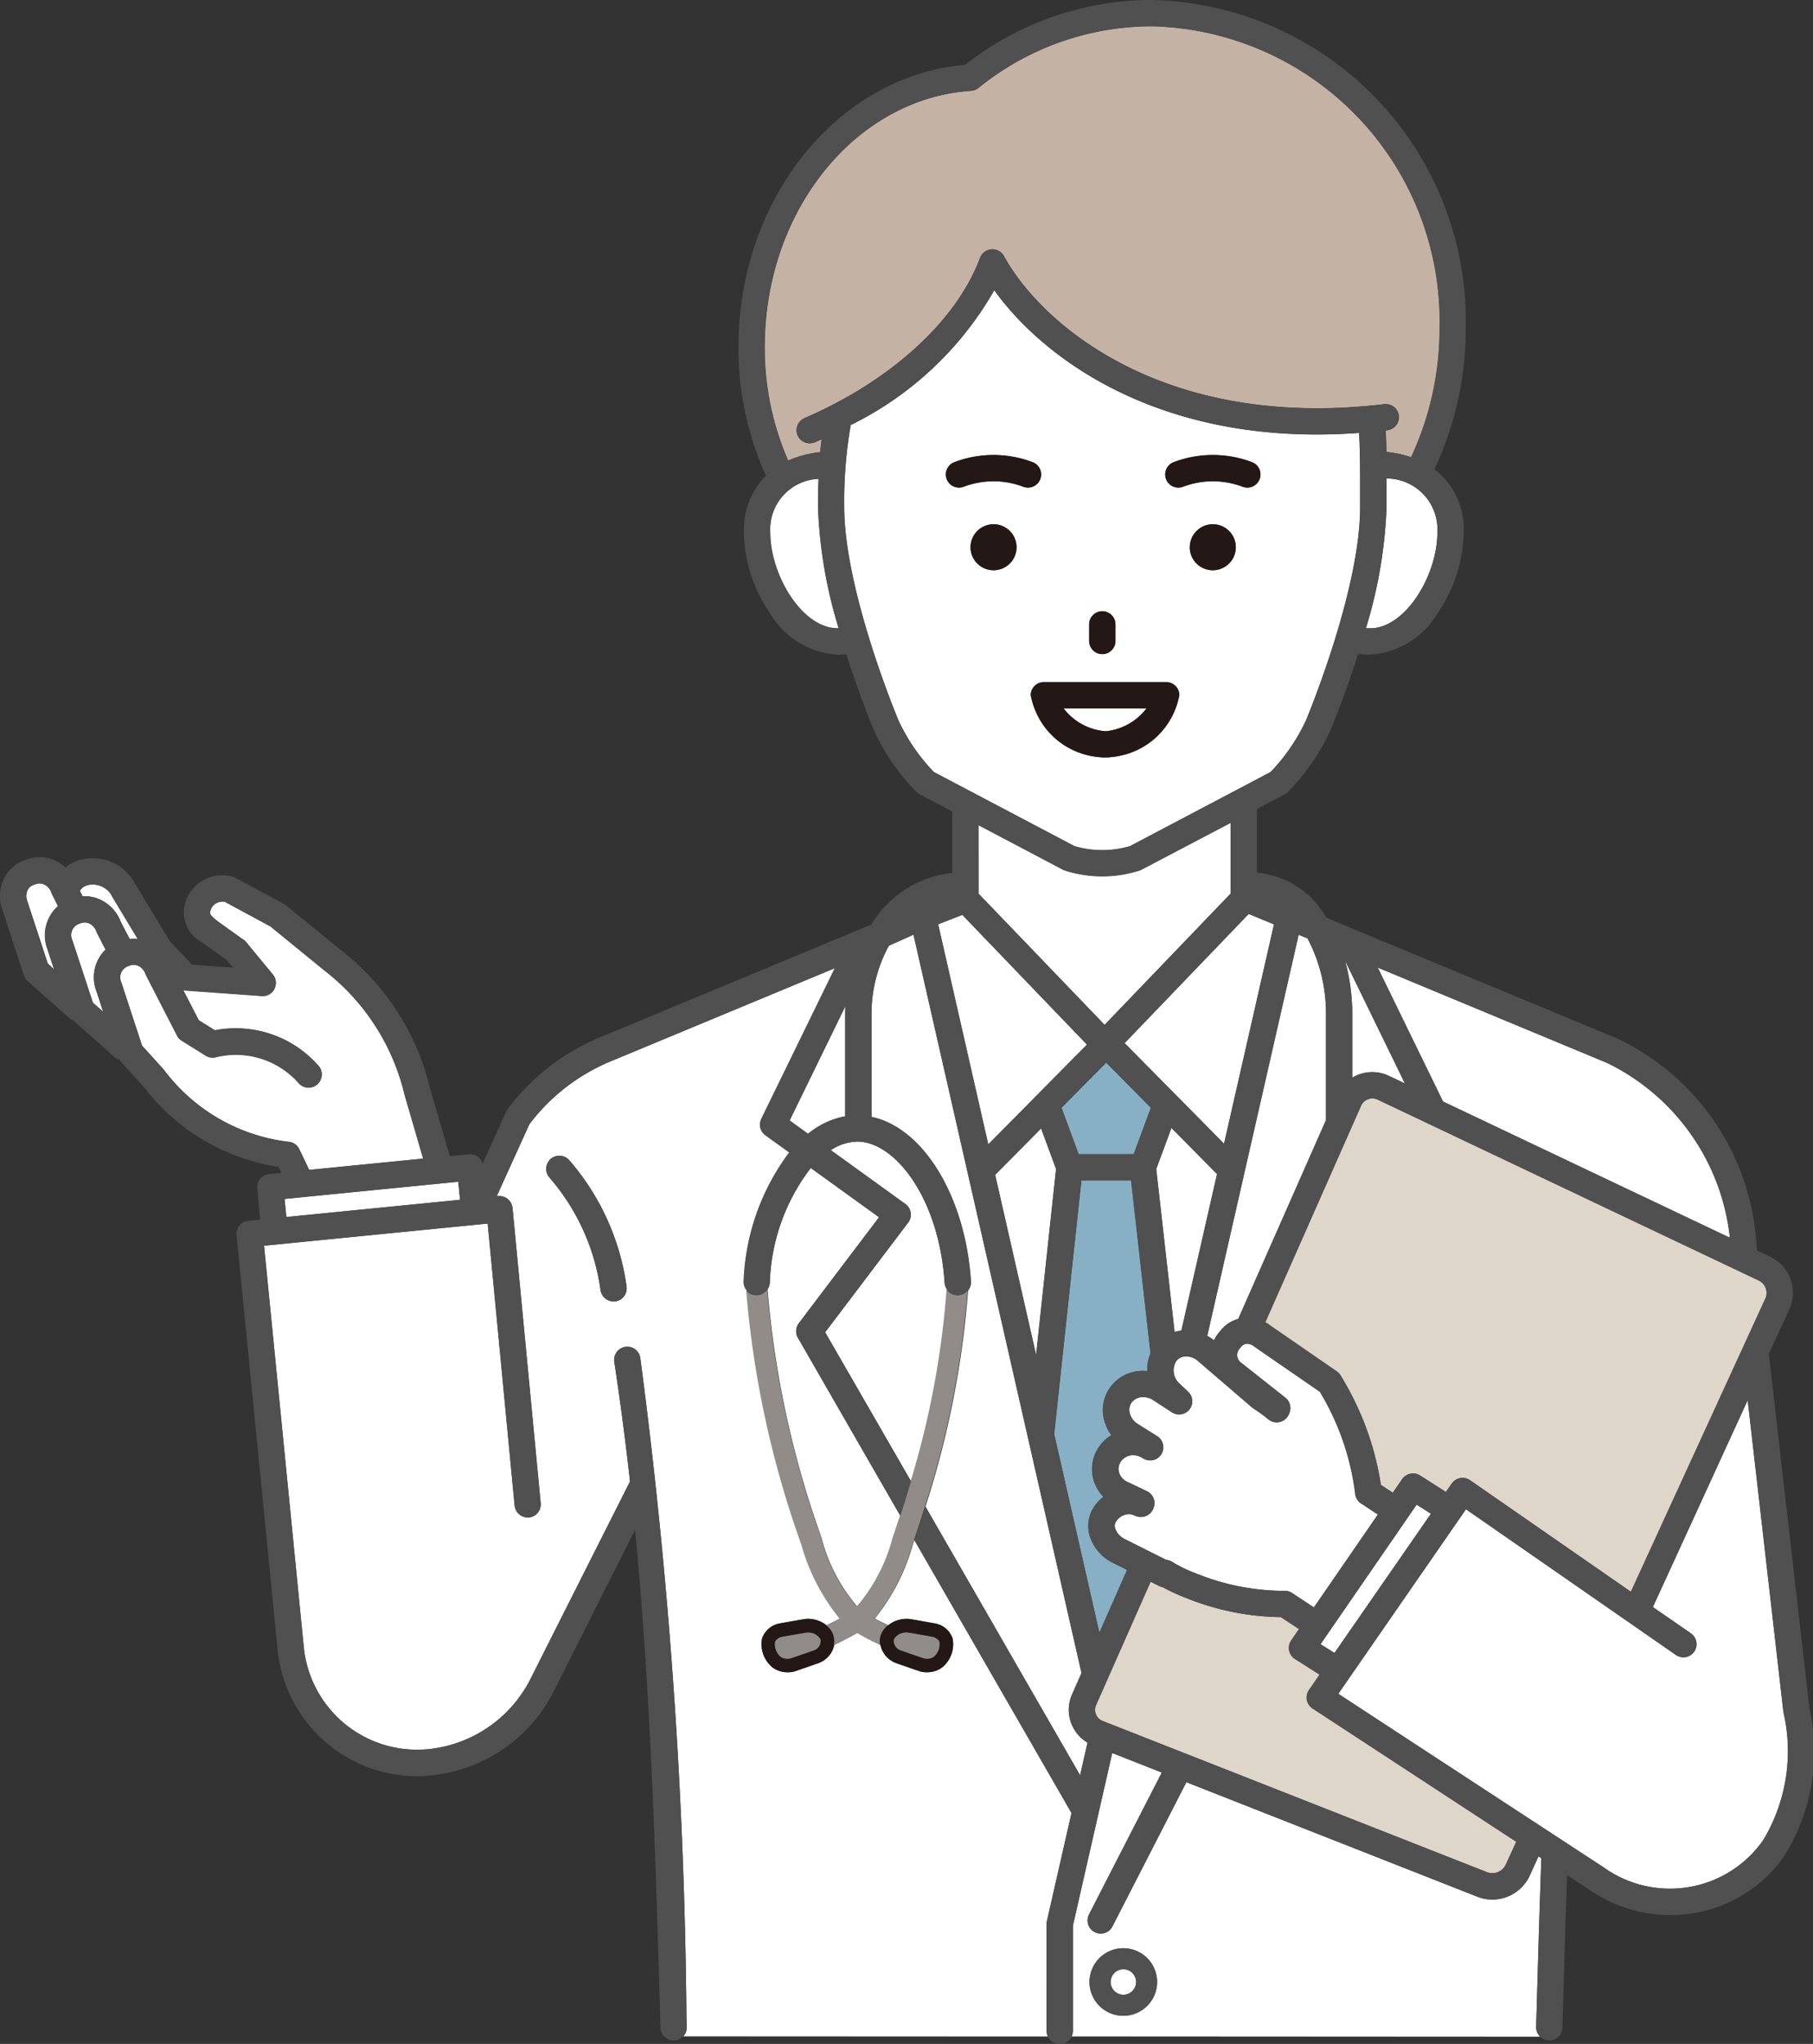 <svg xmlns="http://www.w3.org/2000/svg" width="61.978" height="69.883" viewBox="0 0 61.978 69.883">
  <rect x="0" y="0" width="61.978" height="69.883" fill="#333333" stroke="none"/>
  <g id="アートワーク_487" data-name="アートワーク 487" transform="translate(30.989 34.942)">
    <g id="線" transform="translate(-30.989 -34.942)">
      <g id="Group_1903" data-name="Group 1903">
        <path id="Path_5317" data-name="Path 5317" d="M25.839,286.2l.095.184a1.273,1.273,0,0,1,.664.144,1.372,1.372,0,0,1,.645.739l.3.576a1.278,1.278,0,0,1,.276,0l-.884-1.468a.445.445,0,0,1-.033-.067.764.764,0,0,0-.8-.308l-.068.027A.359.359,0,0,0,25.839,286.2Z" transform="translate(-23.107 -255.735)" fill="#fff"/>
        <path id="Path_5318" data-name="Path 5318" d="M9.46,288.655l-.233-.712a1.329,1.329,0,0,1,.365-1.458l-.2-.4a.444.444,0,0,1-.025-.058.48.48,0,0,0-.225-.271.384.384,0,0,0-.313-.021l-.07.025a.351.351,0,0,0-.219.2.5.5,0,0,0,0,.357l.7,2.133Z" transform="translate(-7.605 -255.507)" fill="#fff"/>
        <path id="Path_5319" data-name="Path 5319" d="M24.17,301.375l-.231-.706a1.317,1.317,0,0,1,.315-1.419l-.286-.555a.459.459,0,0,1-.025-.058.479.479,0,0,0-.225-.271.384.384,0,0,0-.312-.021l-.071.025a.41.41,0,0,0-.218.557l.7,2.133Z" transform="translate(-20.643 -266.779)" fill="#fff"/>
        <path id="Path_5320" data-name="Path 5320" d="M48.606,298.078l0-.014a7.579,7.579,0,0,0-2.737-4.181l-1.829-1.493-1.56-.843a.44.44,0,0,0-.456.208l-.021.055c-.052.132-.064.164.235.406l.892.635a.447.447,0,0,1,.087.081l.907,1.1a.449.449,0,0,1-.062.633.443.443,0,0,1-.112.065c-.012.005-.024.011-.036.015a.412.412,0,0,1-.049.011c-.012,0-.024.006-.037.007a.423.423,0,0,1-.053,0c-.01,0-.02,0-.03,0l-2.616-.188a.442.442,0,0,1-.07-.012l.532,1.032.55.342a3.764,3.764,0,0,1,3.56,1.235.449.449,0,0,1-.711.55,2.857,2.857,0,0,0-2.792-.871.448.448,0,0,1-.368-.049l-.819-.51a.448.448,0,0,1-.162-.176l-1.053-2.044a.45.45,0,0,1-.025-.057.479.479,0,0,0-.225-.271.384.384,0,0,0-.313-.021l-.07.025a.41.41,0,0,0-.219.558l.707,2.157.738.814a6.241,6.241,0,0,0,4.3,2.477.449.449,0,0,1,.338.25l.338.707,3.9-.386Z" transform="translate(-34.794 -260.713)" fill="#fff"/>
        <path id="Path_5321" data-name="Path 5321" d="M251.227,392.723a5.909,5.909,0,0,0,1.225-2.365c.077-.221.16-.468.248-.736l-3.5-6.083a.449.449,0,0,1,.031-.5l2.742-3.624-2.335-1.685a6.8,6.8,0,0,0-1.4,3.928.441.441,0,0,1-.077.219A33.181,33.181,0,0,0,250,390.358,5.9,5.9,0,0,0,251.227,392.723Z" transform="translate(-221.922 -337.796)" fill="#fff"/>
        <path id="Path_5322" data-name="Path 5322" d="M112.095,345.766a.455.455,0,0,1,.011-.1l.842-3.7-5.373-9.333-.048.14a6.975,6.975,0,0,1-1.305,2.547c.1.054.208.106.321.161l.137.068a1.012,1.012,0,0,1,.629-.222.9.9,0,0,1,.155.013c.286.049.563.1.829.146a.779.779,0,0,1,.59.509,1.027,1.027,0,0,1-.35.987.857.857,0,0,1-.533.17.789.789,0,0,1-.247-.036c-.25-.085-.511-.176-.782-.271a.847.847,0,0,1-.553-.624l-.19-.094c-.219-.107-.418-.209-.6-.324-.186.115-.385.217-.6.324l-.19.094a.846.846,0,0,1-.553.624c-.271.095-.532.186-.781.271a.787.787,0,0,1-.248.036.856.856,0,0,1-.53-.168,1.029,1.029,0,0,1-.355-.984.779.779,0,0,1,.591-.514q.4-.072.831-.146a.9.9,0,0,1,.154-.013,1.014,1.014,0,0,1,.629.222l.136-.068c.113-.055.219-.107.321-.161a6.973,6.973,0,0,1-1.305-2.547,33.911,33.911,0,0,1-1.88-8.676.446.446,0,0,1-.1-.314,7.825,7.825,0,0,1,1.557-4.4l-.814-.587a.449.449,0,0,1-.141-.562l2.515-5.155-7.825,3.253c-.008,0-.015.009-.023.013a6.692,6.692,0,0,0-2.6,2.072L93.3,320.877l.049,0h0a.448.448,0,0,1,.464.3c0,.007.006.012.008.019a.465.465,0,0,1,.011.052c0,.012.006.024.007.036h0l.964,10.09a.449.449,0,0,1-.4.49l-.043,0a.449.449,0,0,1-.447-.407l-.921-9.642-7.646.758L86.7,336.259a3.892,3.892,0,0,0,4.211,3.532h.011a4.414,4.414,0,0,0,3.55-2.442l.007-.015,3.376-6.7q-.228-2.051-.537-4.09a.449.449,0,0,1,.888-.136,183.5,183.5,0,0,1,1.578,22.5l.011.377a.448.448,0,0,1-.12.319l12.466.006a.445.445,0,0,1-.044-.191ZM97.349,324.473a.463.463,0,0,1-.058,0,.449.449,0,0,1-.445-.392,7.422,7.422,0,0,0-1.749-3.847.449.449,0,1,1,.685-.582,8.317,8.317,0,0,1,1.955,4.315A.449.449,0,0,1,97.349,324.473Z" transform="translate(-76.318 -279.979)" fill="#fff"/>
        <path id="Path_5323" data-name="Path 5323" d="M362.334,576.223l.011-.374c.051-1.784.1-3.584.168-5.392l-.1-.063-.3.662a1.409,1.409,0,0,1-1.282.814,1.365,1.365,0,0,1-.5-.095l-9.954-3.918-2.528,4.932a.449.449,0,1,1-.8-.41l2.488-4.852-1.695-.667-1.344,5.9v3.6a.446.446,0,0,1-.045.192h1.341l14.679.008A.447.447,0,0,1,362.334,576.223Zm-14.113-.378a1.155,1.155,0,1,1,1.155-1.156A1.157,1.157,0,0,1,348.22,575.845Z" transform="translate(-309.82 -506.923)" fill="#fff"/>
        <path id="Path_5324" data-name="Path 5324" d="M453.275,316.148l-7.854-3.266,2.234,4.58,9.807,4.658A7.542,7.542,0,0,0,453.275,316.148Z" transform="translate(-398.325 -279.8)" fill="#fff"/>
        <path id="Path_5325" data-name="Path 5325" d="M374.7,371.672l1.219-5.353-1.56-1.578-.519,1.4.628,5.576A1.353,1.353,0,0,1,374.7,371.672Z" transform="translate(-334.316 -326.177)" fill="#fff"/>
        <path id="Path_5326" data-name="Path 5326" d="M323.84,366.288l-.514-1.388-1.569,1.587,1.4,6.16Z" transform="translate(-287.736 -326.318)" fill="#fff"/>
        <path id="Path_5327" data-name="Path 5327" d="M306.705,302.013l0,0,1.714-1.733-4.26-4.435-.828.321,1.712,7.528Z" transform="translate(-271.261 -264.563)" fill="#fff"/>
        <path id="Path_5328" data-name="Path 5328" d="M366.983,303.393l1.707-7.5-.866-.36-4.242,4.417Z" transform="translate(-325.139 -264.289)" fill="#fff"/>
        <path id="Path_5329" data-name="Path 5329" d="M346.249,345.158l-1.528-1.546-1.529,1.546.587,1.586h1.882Z" transform="translate(-306.906 -307.281)" fill="#87b0c4"/>
        <path id="Path_5330" data-name="Path 5330" d="M343.292,395.083l.008-.037-.477-.239a1.532,1.532,0,0,1-.786-.893,1.178,1.178,0,0,1,.083-.924,1.414,1.414,0,0,1,.377-.439,1.388,1.388,0,0,1-.327-.548,1.33,1.33,0,0,1,.118-1.068,1.377,1.377,0,0,1,.482-.493,1.468,1.468,0,0,1-.257-.558,1.335,1.335,0,0,1,.177-1.021,1.369,1.369,0,0,1,1.162-.616q.072,0,.144.007a1.425,1.425,0,0,1,.112-.608l-.665-5.91h-1.7l-.93,8.667,1.546,6.8Z" transform="translate(-304.775 -341.372)" fill="#87b0c4"/>
        <path id="Path_5331" data-name="Path 5331" d="M257.212,325.621c0-.107,0-.213.009-.318l-1.91,3.916.629.454a2.854,2.854,0,0,1,1.272-.6Z" transform="translate(-228.316 -290.908)" fill="#fff"/>
        <path id="Path_5332" data-name="Path 5332" d="M288.922,330.982l.254-1.116a1.3,1.3,0,0,1-.526-1.655l.32-.724-5.741-25.248-.843.377a4.881,4.881,0,0,0-.594,2.379v3.474c1.759.368,3.208,2.7,3.4,5.623a.446.446,0,0,1-.1.314,31.844,31.844,0,0,1-1.456,7.388Z" transform="translate(-251.998 -270.282)" fill="#fff"/>
        <path id="Path_5333" data-name="Path 5333" d="M270.831,374c-.187-2.893-1.694-4.834-2.986-4.834h-.005a1.693,1.693,0,0,0-.9.293l2.547,1.838a.449.449,0,0,1,.1.635l-2.84,3.753,2.938,5.1a30.024,30.024,0,0,0,1.23-6.568A.445.445,0,0,1,270.831,374Z" transform="translate(-238.537 -330.134)" fill="#fff"/>
        <path id="Path_5334" data-name="Path 5334" d="M435.816,314.474a1.317,1.317,0,0,1,.569.129l.545.259-2.047-4.2a6.992,6.992,0,0,1,.246,1.865v2.137A1.317,1.317,0,0,1,435.816,314.474Z" transform="translate(-388.902 -277.818)" fill="#fff"/>
        <path id="Path_5335" data-name="Path 5335" d="M390.316,315.969a1.572,1.572,0,0,1,.231.154,1.225,1.225,0,0,1,.156-.249l.073-.09a1.172,1.172,0,0,1,.6-.393l3-6.8V305.01a5.516,5.516,0,0,0-.631-2.628l-.305-.127Z" transform="translate(-349.047 -270.297)" fill="#fff"/>
        <path id="Path_5336" data-name="Path 5336" d="M359.5,636.795a.436.436,0,1,0,.436.436A.437.437,0,0,0,359.5,636.795Z" transform="translate(-321.095 -569.465)" fill="#fff"/>
        <path id="Path_5337" data-name="Path 5337" d="M353.414,629.995a1.155,1.155,0,1,0,1.155,1.155A1.157,1.157,0,0,0,353.414,629.995Zm0,1.592a.436.436,0,1,1,.436-.437A.437.437,0,0,1,353.414,631.587Z" transform="translate(-315.014 -563.384)" fill="#515050"/>
        <path id="Path_5338" data-name="Path 5338" d="M247.268,19.461a9.623,9.623,0,0,0,.8,3.887,3.712,3.712,0,0,1,1.1-.289q.021-.219.048-.439l-.229.1a.449.449,0,0,1-.356-.825c2.952-1.275,5.193-3.324,6-5.479a.449.449,0,0,1,.815-.059c1.261,2.3,5.417,5.964,13,5.062a.449.449,0,1,1,.106.892l-.059.006c.015.245.025.488.03.735a3.977,3.977,0,0,1,.844.18,10.4,10.4,0,0,0,.974-4.434,10.079,10.079,0,0,0-9.816-10.3,9.432,9.432,0,0,0-5.948,2.107.449.449,0,0,1-.251.1C250.364,10.967,247.268,14.814,247.268,19.461Z" transform="translate(-221.124 -7.601)" fill="#c4b3a5"/>
        <path id="Path_5339" data-name="Path 5339" d="M251.332,159.939h.036a16.136,16.136,0,0,1-.707-4.144h0c0-.322.007-.643.02-.965a1.729,1.729,0,0,0-1.653,1.845C249.028,158.111,250.113,159.939,251.332,159.939Z" transform="translate(-222.698 -138.456)" fill="#fff"/>
        <path id="Path_5340" data-name="Path 5340" d="M442.312,154.716c0,.165,0,.334,0,.51v.47h0a16.132,16.132,0,0,1-.705,4.139c.047,0,.094.005.142.005,1.219,0,2.3-1.827,2.3-3.268A1.745,1.745,0,0,0,442.312,154.716Z" transform="translate(-394.913 -138.357)" fill="#fff"/>
        <path id="Path_5341" data-name="Path 5341" d="M316.385,268.5l4.309,4.486L325,268.5v-2.424l-3.045,1.6a.444.444,0,0,1-.051.023,4.176,4.176,0,0,1-2.587,0,.435.435,0,0,1-.051-.023l-2.884-1.52Z" transform="translate(-282.933 -237.947)" fill="#fff"/>
        <path id="Path_5342" data-name="Path 5342" d="M345.291,229.885a2,2,0,0,0,1.417-.78h-2.835A2,2,0,0,0,345.291,229.885Z" transform="translate(-307.514 -204.881)" fill="#fff"/>
        <path id="Path_5343" data-name="Path 5343" d="M274.83,108.559a6.533,6.533,0,0,0,1.206,1.758l4.806,2.533a3.346,3.346,0,0,0,1.9,0l4.806-2.533a6.531,6.531,0,0,0,1.206-1.758c.018-.044,1.855-4.425,1.854-7.3h0v-.471c0-.773,0-1.417-.035-2.064-6.729.5-10.782-2.521-12.473-4.879a11.467,11.467,0,0,1-4.908,4.61,15.336,15.336,0,0,0-.222,2.806C272.975,104.137,274.811,108.516,274.83,108.559Zm7.059,1.265a2.675,2.675,0,0,1-2.54-2.128.449.449,0,0,1,.449-.449h4.181a.449.449,0,0,1,.449.449A2.674,2.674,0,0,1,281.889,109.824Zm2.9-7.191a.786.786,0,1,1,.786.786A.786.786,0,0,1,284.786,102.633Zm-2.543,2.638v.566a.449.449,0,1,1-.9,0v-.566a.449.449,0,1,1,.9,0Zm-4.166-1.852a.786.786,0,1,1,.786-.786A.786.786,0,0,1,278.076,103.419Zm6.155-3.694a3.768,3.768,0,0,1,2.68,0,.449.449,0,1,1-.322.839,2.87,2.87,0,0,0-2.035,0,.449.449,0,1,1-.322-.839Zm-7.5,0a3.769,3.769,0,0,1,2.68,0,.449.449,0,1,1-.322.839,2.87,2.87,0,0,0-2.035,0,.449.449,0,0,1-.323-.839Z" transform="translate(-244.113 -83.922)" fill="#fff"/>
        <path id="Path_5344" data-name="Path 5344" d="M179.354,378.232a8.317,8.317,0,0,0-1.955-4.315.449.449,0,1,0-.685.582,7.423,7.423,0,0,1,1.749,3.847.449.449,0,0,0,.445.392.463.463,0,0,0,.058,0A.449.449,0,0,0,179.354,378.232Z" transform="translate(-157.934 -334.24)" fill="#515050"/>
        <rect id="Rectangle_511" data-name="Rectangle 511" width="5.968" height="0.621" transform="translate(9.728 40.993) rotate(-5.661)" fill="#fff"/>
        <path id="Path_5345" data-name="Path 5345" d="M314.572,169.532a.786.786,0,1,0,.786.786A.786.786,0,0,0,314.572,169.532Z" transform="translate(-280.609 -151.607)" fill="#231815"/>
        <path id="Path_5346" data-name="Path 5346" d="M306.431,148.222a2.87,2.87,0,0,1,2.035,0,.449.449,0,0,0,.322-.839,3.769,3.769,0,0,0-2.68,0,.449.449,0,0,0,.323.839Z" transform="translate(-273.485 -131.58)" fill="#231815"/>
        <path id="Path_5347" data-name="Path 5347" d="M386.252,170.318a.786.786,0,1,0-.786.786A.786.786,0,0,0,386.252,170.318Z" transform="translate(-344.007 -151.607)" fill="#231815"/>
        <path id="Path_5348" data-name="Path 5348" d="M377.325,148.222a2.87,2.87,0,0,1,2.036,0,.449.449,0,0,0,.322-.839,3.768,3.768,0,0,0-2.68,0,.449.449,0,0,0,.322.839Z" transform="translate(-336.883 -131.58)" fill="#231815"/>
        <path id="Path_5349" data-name="Path 5349" d="M352.577,197.672a.449.449,0,0,0-.449.449v.566a.449.449,0,1,0,.9,0v-.566A.449.449,0,0,0,352.577,197.672Z" transform="translate(-314.896 -176.772)" fill="#231815"/>
        <path id="Path_5350" data-name="Path 5350" d="M337.89,220.6h-4.181a.449.449,0,0,0-.449.449,2.58,2.58,0,0,0,5.079,0A.449.449,0,0,0,337.89,220.6Zm-2.09,1.679a2,2,0,0,1-1.418-.78h2.835A2,2,0,0,1,335.8,222.284Z" transform="translate(-298.023 -197.28)" fill="#231815"/>
        <path id="Path_5351" data-name="Path 5351" d="M252.046,528.1a.486.486,0,0,0-.437-.241.456.456,0,0,0-.076.006q-.429.074-.827.145a.366.366,0,0,0-.224.16.572.572,0,0,0,.206.538.415.415,0,0,0,.23.056.347.347,0,0,0,.1-.012c.247-.084.507-.175.777-.269A.35.35,0,0,0,252.046,528.1Z" transform="translate(-223.99 -472.043)" fill="#918c8a"/>
        <path id="Path_5352" data-name="Path 5352" d="M248.6,524.063l-.005-.015,0-.01a.765.765,0,0,0-.233-.306,1.013,1.013,0,0,0-.629-.222.9.9,0,0,0-.154.013q-.43.074-.831.146a.779.779,0,0,0-.591.514,1.029,1.029,0,0,0,.355.984.856.856,0,0,0,.53.168.788.788,0,0,0,.248-.036c.249-.085.51-.176.781-.271a.845.845,0,0,0,.553-.624A.672.672,0,0,0,248.6,524.063Zm-1.563.812a.415.415,0,0,1-.23-.056.572.572,0,0,1-.206-.538.366.366,0,0,1,.224-.16q.4-.072.827-.145a.455.455,0,0,1,.076-.006.486.486,0,0,1,.437.241.35.35,0,0,1-.25.383c-.27.095-.53.185-.777.269A.344.344,0,0,1,247.037,524.874Z" transform="translate(-220.108 -468.157)" fill="#231815"/>
        <path id="Path_5353" data-name="Path 5353" d="M244.555,428.215c-.1.054-.208.106-.321.161l-.136.068a.766.766,0,0,1,.233.306l0,.01.005.015a.673.673,0,0,1,.019.341l.19-.094c.219-.107.418-.209.6-.324.186.115.385.217.6.324l.19.094a.667.667,0,0,1,.019-.337l.01-.027a.768.768,0,0,1,.234-.308l-.137-.068c-.113-.055-.219-.107-.321-.161a6.975,6.975,0,0,0,1.305-2.547l.048-.14c.115-.335.243-.721.376-1.149a31.842,31.842,0,0,0,1.456-7.388.447.447,0,0,1-.317.164h-.029a.448.448,0,0,1-.372-.2,30.024,30.024,0,0,1-1.23,6.568c-.124.424-.247.816-.363,1.171-.088.268-.171.515-.248.736a5.909,5.909,0,0,1-1.225,2.365,5.9,5.9,0,0,1-1.225-2.365,33.18,33.18,0,0,1-1.841-8.476.445.445,0,0,1-.718.037,33.912,33.912,0,0,0,1.88,8.676A6.973,6.973,0,0,0,244.555,428.215Z" transform="translate(-215.849 -372.87)" fill="#918c8a"/>
        <path id="Path_5354" data-name="Path 5354" d="M289.141,528.479c.27.095.53.185.778.27a.351.351,0,0,0,.1.012.411.411,0,0,0,.233-.059.57.57,0,0,0,.2-.541.378.378,0,0,0-.224-.155c-.264-.048-.54-.1-.825-.145a.44.44,0,0,0-.076-.006.487.487,0,0,0-.436.238A.35.35,0,0,0,289.141,528.479Z" transform="translate(-258.339 -472.043)" fill="#918c8a"/>
        <path id="Path_5355" data-name="Path 5355" d="M284.579,524.039l-.01.027a.667.667,0,0,0-.019.338.847.847,0,0,0,.553.624c.271.095.532.186.782.271a.789.789,0,0,0,.247.036.857.857,0,0,0,.533-.17,1.027,1.027,0,0,0,.35-.987.779.779,0,0,0-.59-.509c-.266-.048-.543-.1-.829-.146a.9.9,0,0,0-.155-.013,1.013,1.013,0,0,0-.629.222A.768.768,0,0,0,284.579,524.039Zm.428.168a.487.487,0,0,1,.436-.238.446.446,0,0,1,.076.006c.285.049.561.1.825.145a.377.377,0,0,1,.224.155.57.57,0,0,1-.2.541.41.41,0,0,1-.233.059.351.351,0,0,1-.1-.012q-.373-.127-.778-.27A.35.35,0,0,1,285.006,524.207Z" transform="translate(-254.452 -468.157)" fill="#231815"/>
        <path id="Path_5356" data-name="Path 5356" d="M447.888,463.415s0,0,0-.007,0-.005,0-.008l-1.218-10.634-3.242,7.075,1.3.9a.449.449,0,1,1-.512.738l-7.177-4.982-4.365,6.31,9.084,5.943.01.007a3.891,3.891,0,0,0,5.418-.924l.006-.009A5.907,5.907,0,0,0,447.888,463.415Z" transform="translate(-386.923 -404.894)" fill="#fff"/>
        <path id="Path_5357" data-name="Path 5357" d="M361.507,515.815a.449.449,0,0,1-.124-.632l.363-.525-.842-.537a.449.449,0,0,1-.128-.634l.267-.388-.619-.408a8.925,8.925,0,0,1-3.242-.656,6.061,6.061,0,0,1-.8-.37.449.449,0,0,1-.128-.042l-.286-.143-1.862,4.212a.408.408,0,0,0,.227.551l13.138,5.171a.469.469,0,0,0,.173.032.515.515,0,0,0,.465-.289l.36-.785Z" transform="translate(-316.637 -457.4)" fill="#ded6c9"/>
        <path id="Path_5358" data-name="Path 5358" d="M412.939,355.228a.423.423,0,0,0-.571.212l-3.272,7.4a1.367,1.367,0,0,1,.181.12l2.264,1.561a.448.448,0,0,1,.1.094,9.975,9.975,0,0,1,1.407,3.785l.409.27.32-.466a.449.449,0,0,1,.612-.124l.883.563.2-.289h0l.008-.009a.45.45,0,0,1,.051-.06h0a.449.449,0,0,1,.565-.044h0l5.5,3.815,4.6-10.032a.47.47,0,0,0-.222-.61Z" transform="translate(-365.841 -317.631)" fill="#ded6c9"/>
        <path id="Path_5359" data-name="Path 5359" d="M366.438,443.08l.75.495,2.188-3.178-.579-.382a.449.449,0,0,1-.2-.356,8.82,8.82,0,0,0-1.205-3.459l-2.205-1.521-.027-.02a.4.4,0,0,0-.247-.1.262.262,0,0,0-.211.1l-.072.09a.324.324,0,0,0,.077.463l1.506,1.191a.449.449,0,0,1,.13.539l-.017.037a.449.449,0,0,1-.693.162,5.257,5.257,0,0,0-.506-.369.466.466,0,0,1-.053-.039l-1.848-1.586a.62.62,0,0,0-.4-.155.428.428,0,0,0-.332.144.607.607,0,0,0,.116.8l.289.273a.449.449,0,0,1-.553.7l-.652-.425a.625.625,0,0,0-.341-.1.475.475,0,0,0-.407.2.443.443,0,0,0-.055.34.606.606,0,0,0,.272.375l.665.418a.449.449,0,0,1-.471.765l-.044-.027a.586.586,0,0,0-.3-.085.5.5,0,0,0-.442.247.434.434,0,0,0-.04.354.519.519,0,0,0,.281.311l.671.32a.449.449,0,0,1,.228.56l-.008.021a.454.454,0,0,1-.588.271l-.117-.046a.358.358,0,0,0-.13-.023.543.543,0,0,0-.456.273.281.281,0,0,0-.013.225.64.64,0,0,0,.331.358l1.406.706a.446.446,0,0,1,.2.067,4.8,4.8,0,0,0,.811.393,8.069,8.069,0,0,0,2.877.6l.161,0h.013A.449.449,0,0,1,366.438,443.08Z" transform="translate(-322.271 -388.615)" fill="#fff"/>
        <path id="Path_5360" data-name="Path 5360" d="M430.728,486.842l-.489-.312-3.286,4.773.478.3Z" transform="translate(-381.811 -435.088)" fill="#fff"/>
        <path id="Path_5361" data-name="Path 5361" d="M61.855,58.4,60.468,46.293l.7-1.524a1.366,1.366,0,0,0-.653-1.8l-.45-.214-.016-.143a8.352,8.352,0,0,0-4.752-7.1L45.608,31.49l-.275-.123a3.011,3.011,0,0,0-2.364-1.528V27.66l.945-.5a.448.448,0,0,0,.1-.071,7.309,7.309,0,0,0,1.459-2.1c.038-.091.5-1.184.956-2.635a2.948,2.948,0,0,0,.405.029,2.9,2.9,0,0,0,2.317-1.425,5.022,5.022,0,0,0,.886-2.742,2.572,2.572,0,0,0-1-2.173A11.27,11.27,0,0,0,50.107,11.2,10.978,10.978,0,0,0,39.392,0a10.313,10.313,0,0,0-6.4,2.217c-4.355.374-7.747,4.578-7.747,9.642a10.505,10.505,0,0,0,.937,4.4,2.64,2.64,0,0,0-.751,1.96,5.022,5.022,0,0,0,.886,2.742,2.9,2.9,0,0,0,2.317,1.425,2.972,2.972,0,0,0,.3-.016c.458,1.445.914,2.532.953,2.622a7.31,7.31,0,0,0,1.459,2.1.448.448,0,0,0,.1.071l1.106.583v2.1a3.69,3.69,0,0,0-2.768,1.766l-9.45,3.929c-.011,0-.02.011-.03.016a7.535,7.535,0,0,0-2.956,2.375l0,.005c-.009.012-.017.026-.025.04s-.016.026-.023.039l0,.005-.8,1.761a.45.45,0,0,0-.474-.316l-.649.064-.7-2.408a8.441,8.441,0,0,0-3.042-4.651L9.777,30.954a.439.439,0,0,0-.071-.047l-1.629-.88A.459.459,0,0,0,8.026,30a1.315,1.315,0,0,0-1.639.717l-.021.054a1.159,1.159,0,0,0,.52,1.438l.021.016.854.608.206.251-1.4-.1-.77-.813L4.611,30.2a1.64,1.64,0,0,0-1.952-.774l-.068.027a1.272,1.272,0,0,0-.352.209,1.334,1.334,0,0,0-.29-.206,1.281,1.281,0,0,0-1.027-.072l-.07.025a1.247,1.247,0,0,0-.75.7,1.388,1.388,0,0,0-.022.993l.734,2.24a.449.449,0,0,0,.129.2L2.37,34.807a.449.449,0,0,0,.133.081l1.408,1.251a.446.446,0,0,0,.17.093.463.463,0,0,0,.043.059l.8.88a7.138,7.138,0,0,0,4.6,2.728l.1.2-.427.042a.449.449,0,0,0-.4.491L8.894,41.7l-.407.04a.449.449,0,0,0-.4.492l1.4,14.138a4.8,4.8,0,0,0,4.732,4.361q.227,0,.457-.022a5.278,5.278,0,0,0,4.291-2.956l2.742-5.444c.54,5.572.7,11.176.859,16.642l.011.377a.449.449,0,0,0,.449.436h.013a.45.45,0,0,0,.436-.462l-.011-.377a183.493,183.493,0,0,0-1.578-22.5.449.449,0,0,0-.888.136q.312,2.038.537,4.09l-3.376,6.7-.007.015a4.414,4.414,0,0,1-3.55,2.442h-.011A3.892,3.892,0,0,1,10.38,56.28L9.023,42.589l7.646-.758.921,9.642a.449.449,0,0,0,.447.407l.043,0a.449.449,0,0,0,.4-.49L17.521,41.3h0c0-.013-.005-.024-.007-.036a.466.466,0,0,0-.011-.052c0-.007-.006-.012-.008-.019a.448.448,0,0,0-.464-.3h0l-.049,0,1.111-2.457a6.692,6.692,0,0,1,2.6-2.072c.008,0,.015-.009.023-.013L28.536,33.1l-2.515,5.155a.449.449,0,0,0,.141.562l.814.587a7.825,7.825,0,0,0-1.557,4.4.448.448,0,0,0,.82.277.441.441,0,0,0,.077-.219,6.8,6.8,0,0,1,1.4-3.928l2.335,1.685-2.742,3.624a.449.449,0,0,0-.031.5l3.5,6.083c.116-.355.239-.747.363-1.171l-2.938-5.1,2.84-3.753a.449.449,0,0,0-.1-.635L28.4,39.326a1.693,1.693,0,0,1,.9-.293h.005c1.292,0,2.8,1.941,2.986,4.834a.453.453,0,0,0,.448.42h.029a.452.452,0,0,0,.42-.477c-.188-2.919-1.638-5.255-3.4-5.623V34.713a4.881,4.881,0,0,1,.594-2.379l.843-.377L36.972,57.2l-.32.724a1.3,1.3,0,0,0,.526,1.655L36.924,60.7,31.633,51.51c-.133.427-.261.814-.376,1.149l5.373,9.333-.842,3.7a.454.454,0,0,0-.011.1v3.646a.449.449,0,0,0,.9,0v-3.6l1.344-5.9,1.695.667-2.488,4.852a.449.449,0,1,0,.8.41l2.528-4.931,9.954,3.918a1.365,1.365,0,0,0,.5.095,1.409,1.409,0,0,0,1.282-.814l.3-.662.1.063c-.065,1.808-.117,3.608-.168,5.392l-.011.374a.453.453,0,0,0,.436.462h.013a.449.449,0,0,0,.449-.436l.011-.374c.046-1.6.093-3.219.149-4.842l.762.5a4.861,4.861,0,0,0,2.768.866,4.714,4.714,0,0,0,3.892-2.016A6.741,6.741,0,0,0,61.855,58.4Zm-1.59,4.529-.006.009a3.891,3.891,0,0,1-5.418.924l-.01-.007-9.084-5.943,4.365-6.31,7.177,4.982a.449.449,0,0,0,.512-.738l-1.3-.9,3.242-7.075,1.218,10.634s0,.005,0,.008,0,0,0,.007A5.907,5.907,0,0,1,60.265,62.933Zm-9.254,1.115a.467.467,0,0,1-.173-.032L37.7,58.844a.408.408,0,0,1-.226-.551l1.862-4.212.286.143a.449.449,0,0,0,.128.042,6.059,6.059,0,0,0,.8.37,8.924,8.924,0,0,0,3.242.656l.619.408-.267.388a.449.449,0,0,0,.128.634l.842.537-.363.525a.449.449,0,0,0,.123.632l6.966,4.558-.36.785A.515.515,0,0,1,51.011,64.047ZM33.444,3.006A9.431,9.431,0,0,1,39.392.9a10.079,10.079,0,0,1,9.816,10.3,10.4,10.4,0,0,1-.973,4.434,3.977,3.977,0,0,0-.844-.18c-.006-.248-.015-.491-.03-.735l.059-.006a.449.449,0,1,0-.106-.892c-7.58.9-11.736-2.758-13-5.062a.449.449,0,0,0-.815.059c-.8,2.155-3.043,4.2-6,5.479a.449.449,0,1,0,.356.825l.229-.1q-.028.22-.048.439a3.712,3.712,0,0,0-1.1.289,9.623,9.623,0,0,1-.8-3.887c0-4.647,3.1-8.494,7.049-8.756A.449.449,0,0,0,33.444,3.006ZM49.138,18.215c0,1.44-1.085,3.268-2.3,3.268-.048,0-.095,0-.142-.005a16.132,16.132,0,0,0,.705-4.139h0v-.47c0-.175,0-.345,0-.51A1.745,1.745,0,0,1,49.138,18.215Zm-20.276-.877a15.338,15.338,0,0,1,.222-2.806,11.466,11.466,0,0,0,4.908-4.61c1.691,2.358,5.744,5.374,12.473,4.879.038.647.037,1.291.035,2.064v.471h0c0,2.875-1.836,7.256-1.854,7.3A6.53,6.53,0,0,1,43.439,26.4l-4.806,2.533a3.346,3.346,0,0,1-1.9,0L31.923,26.4a6.533,6.533,0,0,1-1.206-1.758C30.7,24.594,28.863,20.216,28.863,17.338Zm-.879-.968c-.013.322-.018.644-.02.965h0a16.136,16.136,0,0,0,.707,4.144h-.036c-1.219,0-2.3-1.827-2.3-3.268A1.729,1.729,0,0,1,27.983,16.37Zm8.353,13.368a.439.439,0,0,0,.051.023,4.176,4.176,0,0,0,2.587,0,.447.447,0,0,0,.051-.023l3.045-1.6v2.424l-4.309,4.486-4.309-4.486V28.218ZM60.349,44.394l-4.6,10.032-5.5-3.815h0a.449.449,0,0,0-.565.044h0a.45.45,0,0,0-.051.06l-.008.009h0l-.2.289-.883-.563a.449.449,0,0,0-.612.124l-.32.466-.409-.27A9.975,9.975,0,0,0,45.8,46.986a.449.449,0,0,0-.1-.094l-2.264-1.561a1.367,1.367,0,0,0-.181-.12l3.272-7.4A.423.423,0,0,1,47.1,37.6l13.029,6.188A.47.47,0,0,1,60.349,44.394ZM45.621,56.52l-.478-.3,3.286-4.773.489.312Zm-1.715-2.129-.161,0a8.069,8.069,0,0,1-2.877-.6,4.794,4.794,0,0,1-.811-.393.446.446,0,0,0-.2-.067l-1.406-.706a.64.64,0,0,1-.331-.358.281.281,0,0,1,.013-.225.543.543,0,0,1,.456-.273.357.357,0,0,1,.13.023l.117.046a.454.454,0,0,0,.588-.271l.008-.021a.449.449,0,0,0-.228-.56l-.671-.32a.519.519,0,0,1-.281-.311.435.435,0,0,1,.04-.354.5.5,0,0,1,.442-.247.586.586,0,0,1,.3.085l.044.027a.449.449,0,0,0,.471-.765l-.665-.418a.606.606,0,0,1-.272-.375.443.443,0,0,1,.055-.34.475.475,0,0,1,.407-.2.625.625,0,0,1,.341.1l.652.425a.449.449,0,0,0,.553-.7l-.289-.273a.607.607,0,0,1-.116-.8.428.428,0,0,1,.332-.144.62.62,0,0,1,.4.155L42.8,48.125a.464.464,0,0,0,.053.039,5.255,5.255,0,0,1,.506.369.449.449,0,0,0,.693-.162l.017-.037a.449.449,0,0,0-.13-.539L42.433,46.6a.324.324,0,0,1-.077-.463l.072-.09a.262.262,0,0,1,.211-.1.4.4,0,0,1,.247.1l.027.02,2.205,1.521a8.82,8.82,0,0,1,1.205,3.459.45.45,0,0,0,.2.356l.579.382L44.916,54.96l-.75-.495a.449.449,0,0,0-.248-.074Zm2.076-21.543,2.047,4.2-.545-.259a1.316,1.316,0,0,0-1.256.065V34.713A6.991,6.991,0,0,0,45.982,32.848ZM44.7,32.085a5.516,5.516,0,0,1,.631,2.628V38.3l-3,6.8a1.171,1.171,0,0,0-.6.393l-.073.09a1.226,1.226,0,0,0-.156.249,1.575,1.575,0,0,0-.231-.154l3.124-13.714Zm-1.147-.477-1.707,7.5-3.4-3.439,4.242-4.417Zm-7.264,6.268,1.529-1.546,1.528,1.546-.587,1.586H36.874Zm3.76.689,1.56,1.578L40.388,45.5a1.352,1.352,0,0,0-.232.049l-.628-5.576Zm-4.458.017L36.1,39.97l-.683,6.359-1.4-6.16Zm23.547,3.738L49.33,37.662,47.1,33.082l7.854,3.266A7.542,7.542,0,0,1,59.137,42.319ZM32.072,31.6l.828-.321,4.26,4.435-1.714,1.733,0,0-1.66,1.679Zm4.893,8.761h1.7l.665,5.91a1.425,1.425,0,0,0-.112.608q-.071-.007-.144-.007a1.369,1.369,0,0,0-1.162.616,1.335,1.335,0,0,0-.177,1.021,1.468,1.468,0,0,0,.257.558,1.378,1.378,0,0,0-.482.493,1.33,1.33,0,0,0-.118,1.068,1.388,1.388,0,0,0,.327.548,1.414,1.414,0,0,0-.377.439,1.178,1.178,0,0,0-.083.924,1.532,1.532,0,0,0,.786.893l.477.239-.008.037-.936,2.117-1.546-6.8Zm-27.238.631,5.939-.589.061.618-5.939.589Zm.5-1.693a.449.449,0,0,0-.338-.25,6.241,6.241,0,0,1-4.3-2.477l-.738-.814L4.147,33.6a.41.41,0,0,1,.219-.558l.07-.025a.384.384,0,0,1,.313.021.479.479,0,0,1,.225.271A.449.449,0,0,0,5,33.368L6.05,35.412a.448.448,0,0,0,.162.176l.819.51a.448.448,0,0,0,.368.049,2.857,2.857,0,0,1,2.792.871.449.449,0,0,0,.711-.55,3.764,3.764,0,0,0-3.56-1.235l-.55-.342-.532-1.032a.441.441,0,0,0,.07.012l2.616.188c.01,0,.02,0,.03,0a.423.423,0,0,0,.053,0c.013,0,.025,0,.037-.007a.413.413,0,0,0,.049-.011l.036-.015a.444.444,0,0,0,.112-.065.449.449,0,0,0,.062-.632l-.907-1.1a.448.448,0,0,0-.087-.081L7.44,31.5c-.3-.242-.287-.274-.235-.406l.021-.055a.44.44,0,0,1,.456-.209l1.56.843,1.829,1.493a7.579,7.579,0,0,1,2.737,4.181l0,.014.654,2.255-3.9.386Zm-9.3-8.841a.351.351,0,0,1,.219-.2l.07-.025a.384.384,0,0,1,.313.021.479.479,0,0,1,.225.271.444.444,0,0,0,.025.058l.2.4a1.329,1.329,0,0,0-.365,1.458l.233.712-.224-.2-.7-2.133A.5.5,0,0,1,.932,30.459Zm2.059-.2a.764.764,0,0,1,.8.308.444.444,0,0,0,.033.067l.884,1.468a1.279,1.279,0,0,0-.276,0l-.3-.576a1.372,1.372,0,0,0-.645-.739,1.273,1.273,0,0,0-.664-.144l-.095-.184a.359.359,0,0,1,.191-.173Zm-.517,1.885a.41.41,0,0,1,.218-.557l.071-.025a.384.384,0,0,1,.312.021.479.479,0,0,1,.225.271.46.46,0,0,0,.025.058l.286.555A1.317,1.317,0,0,0,3.3,33.89l.231.706-.355-.315Zm24.521,6.164,1.91-3.916c-.005.105-.009.211-.009.318v3.458a2.855,2.855,0,0,0-1.272.6Z" transform="translate(0)" fill="#515050"/>
      </g>
    </g>
  </g>
</svg>

